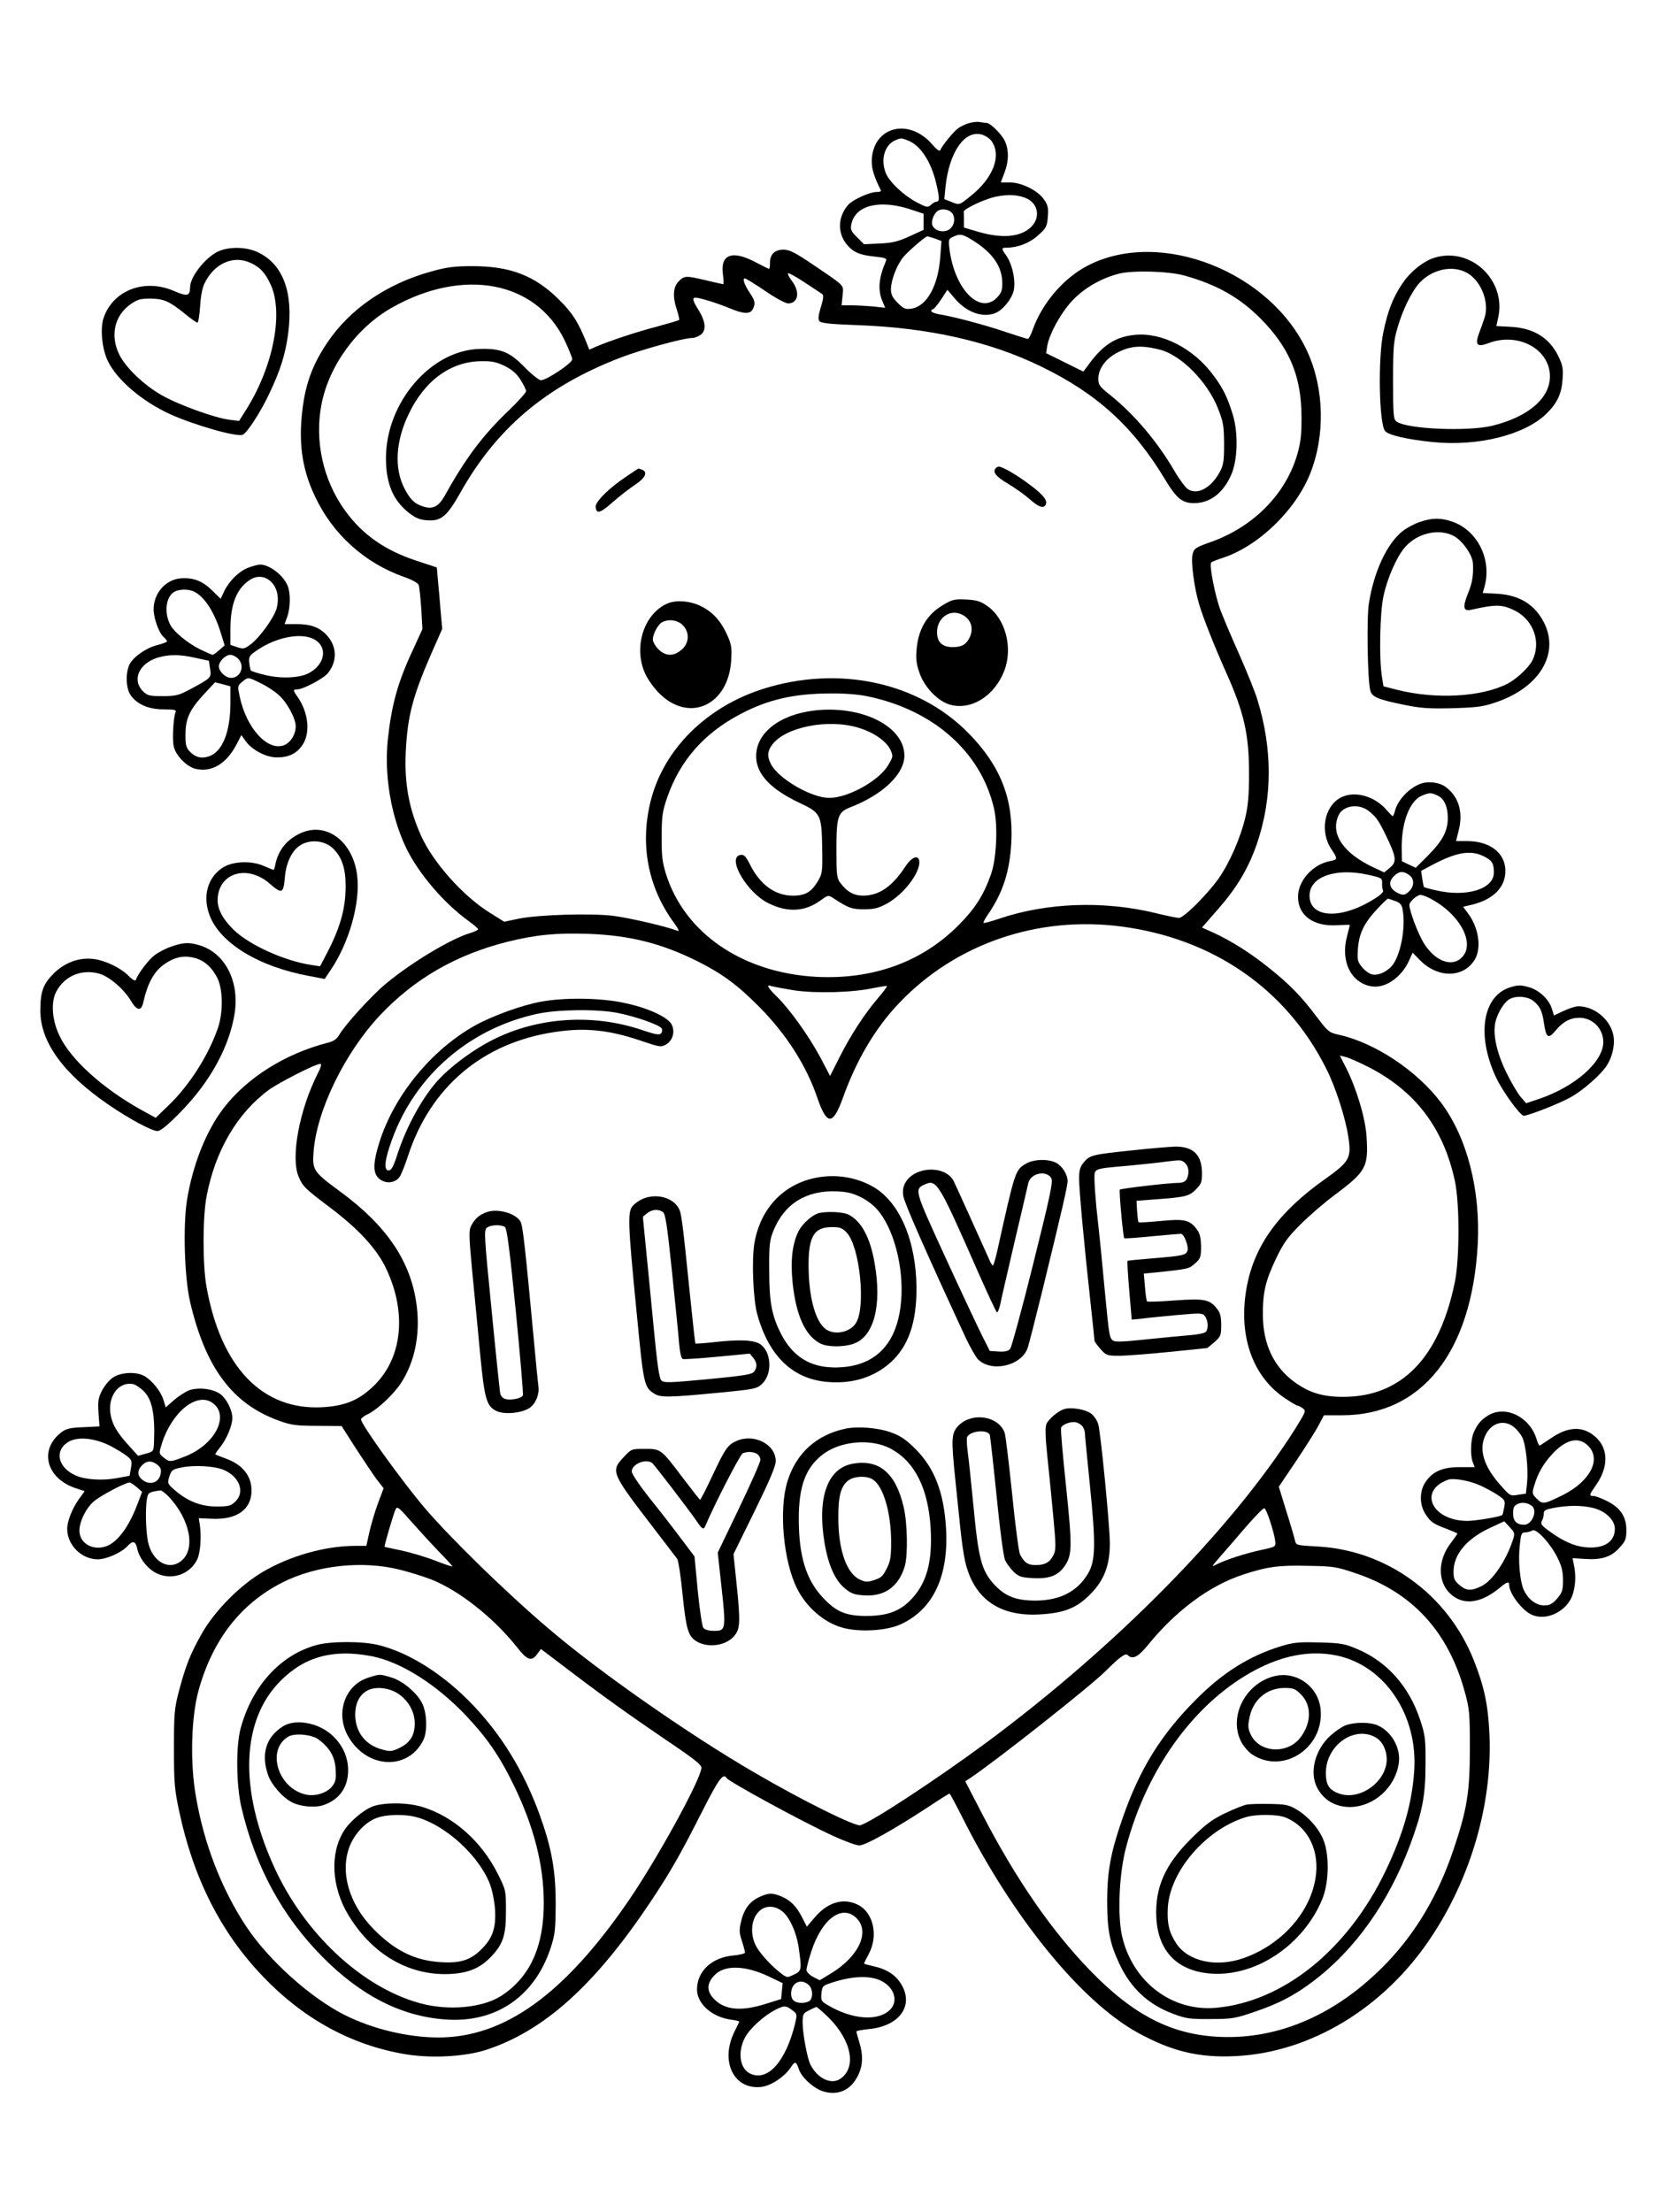 <?xml version="1.0" standalone="no"?>
<!DOCTYPE svg PUBLIC "-//W3C//DTD SVG 20010904//EN"
 "http://www.w3.org/TR/2001/REC-SVG-20010904/DTD/svg10.dtd">
<svg version="1.0" xmlns="http://www.w3.org/2000/svg"
 width="864pt" height="1152pt" viewBox="0 0 864 1152"
 preserveAspectRatio="xMidYMid meet">

<g transform="translate(0,1152) scale(0.1,-0.1)"
fill="#000000" stroke="none">
<path d="M5051 10880 c-18 -4 -45 -17 -60 -27 -27 -20 -85 -92 -94 -115 -3 -8
-18 2 -42 30 -125 144 -314 90 -315 -90 0 -39 14 -83 48 -150 2 -5 -9 -8 -25
-8 -34 0 -122 -40 -145 -66 -53 -60 -58 -141 -12 -202 34 -44 69 -60 148 -68
56 -6 66 -9 60 -23 -38 -89 -43 -149 -19 -208 l15 -36 -61 7 c-34 3 -85 6
-114 6 l-52 0 5 50 c5 59 18 45 -151 160 -96 65 -126 80 -156 80 -46 0 -71
-24 -71 -68 0 -18 -2 -32 -5 -32 -3 0 -34 16 -71 35 -121 64 -184 41 -169 -65
4 -27 4 -50 2 -50 -3 0 -43 9 -89 20 -106 25 -114 25 -143 -5 -30 -29 -33 -81
-9 -151 8 -25 13 -48 11 -50 -3 -3 -54 -18 -113 -34 -108 -28 -243 -73 -317
-104 l-38 -17 -15 38 c-43 107 -72 152 -143 223 -126 125 -253 174 -451 174
-94 0 -133 -5 -215 -28 -232 -64 -424 -196 -541 -371 -82 -122 -119 -229 -133
-387 -14 -154 7 -283 70 -414 93 -198 260 -347 465 -419 42 -15 71 -31 75 -42
3 -10 9 -66 13 -124 l6 -105 -48 -105 c-80 -170 -112 -286 -132 -468 -20 -186
16 -401 95 -566 64 -133 197 -289 328 -383 26 -19 47 -37 47 -41 0 -4 -19 -13
-42 -20 -102 -31 -307 -154 -440 -265 -71 -59 -208 -209 -240 -263 -14 -24
-31 -36 -61 -43 -222 -57 -420 -182 -542 -340 -92 -119 -163 -300 -192 -485
-20 -136 -12 -394 16 -520 80 -346 220 -535 463 -623 64 -23 89 -27 200 -27
l127 -1 74 -116 c41 -63 90 -136 109 -162 l36 -46 -29 -77 c-16 -43 -36 -110
-45 -150 l-16 -73 -62 0 c-155 -1 -338 -53 -478 -136 -119 -70 -250 -203 -316
-319 -62 -110 -83 -164 -119 -297 -25 -96 -27 -117 -27 -303 0 -179 3 -213 27
-326 74 -350 218 -634 437 -862 209 -219 457 -355 734 -403 135 -24 314 -15
426 21 301 97 567 336 855 767 107 160 157 248 275 481 83 163 107 196 124
168 12 -19 393 -227 552 -300 61 -28 123 -51 139 -51 32 0 173 79 353 196 61
41 114 74 117 74 3 0 32 -55 66 -122 262 -522 620 -962 916 -1124 177 -97 319
-131 511 -121 389 20 770 251 1012 614 211 314 323 703 307 1063 -7 151 -27
247 -81 383 -136 344 -455 576 -819 594 -106 6 -107 6 -113 32 -3 14 -23 83
-45 152 l-39 127 93 138 c51 77 104 160 117 187 l25 47 94 0 c416 0 676 328
707 890 15 284 -56 558 -191 738 -125 166 -343 311 -530 353 -54 12 -58 16
-117 93 -79 106 -144 172 -248 255 -97 78 -197 141 -288 183 l-62 28 83 95
c99 113 159 213 204 344 80 236 81 491 1 749 -11 37 -53 141 -93 232 -41 91
-85 196 -99 233 -28 75 -60 238 -48 248 4 4 30 14 57 23 187 60 381 247 458
439 79 197 74 441 -13 633 -189 418 -763 645 -1141 453 -127 -64 -240 -195
-290 -334 -9 -27 -21 -50 -26 -50 -4 0 -57 17 -118 37 -105 36 -267 79 -347
92 -21 4 -38 11 -38 16 0 6 4 10 9 10 5 0 24 23 42 50 l33 51 40 -47 c60 -70
142 -100 208 -75 39 15 85 70 97 116 12 50 -6 139 -39 185 -25 35 -25 40 0 40
60 0 122 24 166 64 43 38 47 47 51 96 4 46 1 61 -19 90 -31 47 -117 90 -179
90 l-47 0 19 50 c23 60 24 115 4 162 -15 36 -76 98 -98 98 -7 0 -21 2 -32 4
-11 3 -35 1 -54 -4z m111 -92 c56 -75 13 -193 -106 -288 -62 -50 -58 -49 -105
-30 l-33 13 6 63 c19 182 100 299 190 273 17 -5 39 -19 48 -31z m-435 1 c65
-24 121 -108 148 -221 18 -76 19 -98 3 -98 -6 0 -20 -7 -29 -16 -17 -16 -22
-15 -74 12 -67 35 -142 105 -161 151 -30 71 -7 150 50 173 28 12 30 12 63 -1z
m625 -305 c56 -29 65 -98 20 -144 -54 -54 -149 -64 -274 -28 l-78 23 0 37 c0
21 0 41 -1 45 -2 14 105 65 164 78 67 15 126 11 169 -11z m-608 -55 l66 -22 0
-42 0 -42 -72 -33 c-59 -27 -89 -35 -155 -38 l-83 -4 -36 36 c-32 32 -36 41
-30 69 20 98 146 130 310 76z m211 -15 c25 -25 16 -76 -17 -92 -32 -15 -73 -2
-83 27 -6 21 9 60 29 73 19 13 54 9 71 -8z m121 -152 c98 -64 144 -133 144
-219 0 -36 -6 -50 -29 -74 -89 -89 -220 46 -246 253 -6 49 -5 54 17 64 38 19
52 16 114 -24z m-208 16 l35 -13 -6 -80 c-10 -151 -69 -259 -149 -272 -33 -5
-42 -1 -73 30 -27 27 -35 43 -35 71 0 47 31 127 65 168 24 29 113 106 124 107
3 1 20 -5 39 -11z m1297 -192 c171 -47 293 -116 403 -228 138 -140 201 -280
209 -464 3 -64 1 -138 -6 -176 -40 -232 -217 -431 -461 -519 -82 -29 -91 -34
-99 -64 -10 -37 8 -177 35 -265 21 -70 79 -216 137 -346 96 -213 122 -327 122
-534 0 -106 -5 -166 -19 -225 -25 -107 -82 -238 -141 -322 -60 -83 -180 -203
-205 -203 -10 0 -65 11 -121 25 -272 66 -569 55 -818 -30 -41 -14 -76 -23 -79
-21 -2 3 9 24 26 48 76 112 111 222 119 373 11 227 -57 398 -224 568 -261 265
-674 354 -1068 230 -293 -93 -514 -310 -584 -575 -60 -228 -19 -455 118 -642
28 -39 31 -48 16 -42 -56 22 -247 66 -332 77 -117 14 -387 6 -492 -15 l-75
-16 -75 47 c-139 86 -296 262 -359 403 -62 139 -86 269 -79 430 9 190 35 292
137 525 l53 120 -8 90 c-4 49 -10 122 -14 160 l-6 70 -106 35 c-167 55 -284
138 -374 264 -113 158 -157 360 -121 549 39 203 184 402 369 506 371 209 748
137 897 -170 22 -46 40 -91 40 -100 0 -20 -133 -109 -163 -109 -10 0 -49 31
-85 68 -77 79 -123 98 -232 95 -255 -5 -490 -278 -490 -569 0 -122 32 -206
100 -268 49 -44 77 -56 132 -56 59 0 90 29 153 140 189 338 445 555 827 704
109 43 337 106 383 106 11 0 31 7 43 16 31 21 28 67 -8 126 -33 53 -37 68 -17
68 21 0 117 -30 179 -56 70 -29 104 -31 118 -5 15 29 13 45 -14 84 -29 43 -41
77 -27 77 6 0 53 -29 106 -65 52 -36 106 -65 119 -65 53 0 64 59 21 116 -15
19 -24 38 -21 41 3 3 42 -18 87 -48 45 -30 87 -57 92 -61 7 -4 5 -27 -8 -67
-14 -46 -15 -64 -7 -74 9 -10 58 -15 194 -20 373 -13 694 -85 963 -217 290
-141 479 -314 644 -589 59 -97 88 -121 150 -121 82 0 150 51 192 145 35 76 39
220 9 317 -27 88 -50 136 -101 204 -103 140 -269 225 -410 210 -101 -10 -168
-54 -245 -162 l-22 -29 -97 48 -97 48 6 37 c10 63 76 182 136 242 61 63 148
112 238 135 73 18 254 13 337 -9z m-124 -387 c110 -28 246 -166 301 -303 29
-73 32 -92 33 -186 0 -90 -3 -111 -22 -147 -45 -84 -117 -123 -167 -90 -13 9
-45 52 -71 97 -89 152 -207 291 -332 392 -56 44 -63 54 -63 85 0 49 33 98 87
130 73 42 133 48 234 22z m-3412 -85 c38 -19 62 -40 82 -72 16 -25 29 -52 29
-59 0 -7 -41 -53 -91 -101 -134 -128 -223 -246 -332 -442 -31 -56 -61 -73
-108 -59 -48 13 -73 37 -104 98 -53 105 -44 246 24 386 83 174 220 273 377
274 56 1 80 -4 123 -25z m1889 -1720 c342 -71 589 -288 658 -581 22 -91 14
-264 -15 -346 -39 -110 -83 -179 -171 -267 -190 -190 -443 -281 -735 -267
-387 20 -690 227 -787 537 -19 62 -23 96 -22 195 0 103 4 131 28 200 66 193
192 337 383 437 143 75 276 106 466 107 72 1 148 -5 195 -15z m1324 -1199
c477 -63 857 -326 1064 -738 49 -95 102 -261 116 -357 17 -111 7 -129 -124
-222 -237 -168 -363 -341 -404 -554 -48 -251 25 -468 196 -584 33 -22 63 -40
68 -40 4 0 17 -6 27 -14 18 -13 15 -18 -40 -107 -329 -520 -927 -1128 -1606
-1632 -263 -194 -593 -411 -658 -432 -26 -8 -303 129 -551 274 -343 199 -811
526 -1074 751 -220 187 -507 467 -643 626 -119 140 -333 437 -333 463 0 5 16
18 36 27 50 24 136 105 174 164 69 108 98 245 81 393 -27 232 -152 421 -402
604 -136 100 -143 110 -136 203 15 215 162 517 346 713 179 190 396 315 661
382 148 37 258 48 425 42 217 -8 382 -50 570 -144 127 -64 206 -122 320 -237
140 -142 243 -302 301 -471 50 -146 81 -147 133 -4 71 198 167 362 292 494
294 310 723 458 1161 400z m-1707 -332 c114 -17 306 -12 415 12 36 7 67 12 69
10 2 -3 -19 -30 -46 -62 -71 -83 -145 -197 -201 -309 l-49 -97 -52 99 c-60
111 -157 247 -225 314 -48 46 -58 67 -29 55 10 -3 63 -13 118 -22z m2983 -395
c249 -124 399 -319 459 -598 25 -117 25 -408 -1 -530 -81 -391 -276 -592 -576
-594 -112 -1 -185 22 -265 82 -103 78 -157 195 -158 342 -1 119 13 180 70 299
38 79 59 108 127 176 44 44 124 113 178 153 163 122 175 145 165 303 -6 96
-52 250 -107 359 l-32 63 29 -7 c15 -3 65 -25 111 -48z m-5464 -40 c-95 -188
-141 -435 -99 -535 21 -51 34 -63 161 -159 149 -112 244 -214 294 -318 112
-235 85 -475 -70 -619 -75 -70 -145 -98 -259 -105 -314 -18 -532 208 -606 630
-20 113 -20 362 1 469 45 236 158 430 322 552 53 39 245 137 270 137 8 0 4
-17 -14 -52z m627 -2483 c43 -44 77 -81 75 -82 -2 -2 -43 12 -92 31 -49 19
-127 42 -174 52 -47 10 -86 18 -87 19 -4 2 48 178 58 197 8 15 19 6 76 -60 37
-42 102 -113 144 -157z m4335 149 c12 -38 24 -82 25 -99 4 -29 3 -30 -71 -46
-81 -17 -186 -51 -235 -76 -28 -15 -26 -12 17 38 27 30 87 100 135 156 49 56
92 101 98 99 5 -1 19 -34 31 -72z m-4534 -248 c52 -13 126 -36 164 -51 146
-58 322 -197 446 -352 55 -70 76 -77 106 -36 l19 26 124 -94 c190 -145 325
-242 528 -380 149 -100 186 -130 184 -146 -7 -67 -232 -476 -381 -693 -333
-485 -645 -710 -988 -710 -160 0 -343 44 -489 117 -180 91 -398 287 -514 463
-128 194 -220 432 -261 677 -31 176 -24 412 14 550 73 263 218 451 436 562
177 90 417 116 612 67z m4982 -20 c290 -98 477 -301 563 -611 26 -94 28 -112
28 -300 0 -229 -15 -319 -86 -529 -79 -234 -194 -428 -346 -587 -255 -265
-556 -399 -868 -386 -251 10 -451 112 -676 344 -203 209 -390 480 -566 821
l-86 166 23 15 c133 88 638 487 710 561 68 68 101 93 112 82 26 -26 54 -12
106 51 145 179 320 309 492 366 127 42 188 51 340 47 137 -2 151 -5 254 -40z"/>
<path d="M5187 9083 c-20 -19 -2 -44 61 -81 37 -22 88 -58 114 -81 46 -41 71
-50 83 -31 13 22 -9 51 -78 103 -67 51 -145 97 -165 97 -5 0 -12 -3 -15 -7z"/>
<path d="M3264 9040 c-95 -63 -166 -135 -162 -161 5 -37 23 -32 89 26 35 31
88 72 117 91 53 35 67 66 36 78 -9 3 -17 6 -19 6 -1 0 -29 -18 -61 -40z"/>
<path d="M4914 8371 c-85 -49 -130 -124 -140 -228 -5 -55 -2 -80 15 -128 26
-75 97 -148 160 -165 111 -30 232 47 282 179 45 119 5 270 -89 335 -35 25 -55
31 -110 34 -59 3 -73 0 -118 -27z m99 -53 c46 -24 60 -74 35 -121 -18 -35 -40
-46 -85 -47 -56 0 -83 26 -83 78 0 76 70 124 133 90z"/>
<path d="M3480 8379 c-126 -51 -184 -230 -119 -369 14 -30 47 -76 74 -102 156
-154 359 -60 373 173 4 68 1 84 -22 135 -34 74 -77 120 -141 150 -53 25 -121
30 -165 13z m75 -114 c38 -37 35 -95 -6 -129 -41 -35 -83 -34 -120 3 -16 16
-29 39 -29 51 0 28 26 77 47 89 33 19 82 13 108 -14z"/>
<path d="M4240 7820 c-183 -22 -305 -119 -302 -242 2 -90 76 -168 226 -239
111 -52 115 -61 118 -237 2 -122 1 -131 -24 -173 -33 -55 -66 -74 -132 -73
-91 1 -169 59 -220 162 -22 43 -31 53 -49 50 -75 -11 32 -197 146 -252 99 -49
189 -44 270 15 39 28 41 29 65 13 81 -53 97 -59 162 -59 53 0 75 6 118 29 61
34 121 96 152 156 45 89 -2 120 -56 36 -68 -103 -135 -149 -217 -150 -51 0
-85 19 -121 67 -18 24 -20 42 -20 176 0 169 8 192 72 217 169 65 282 173 282
269 0 153 -223 264 -470 235z m232 -90 c79 -24 143 -69 165 -114 15 -33 15
-36 -11 -80 -47 -81 -209 -171 -307 -171 -93 0 -264 99 -304 176 -20 38 -19
66 5 99 67 94 293 139 452 90z"/>
<path d="M2819 6304 c-97 -17 -252 -73 -343 -123 -228 -127 -423 -364 -500
-609 -35 -112 -35 -164 1 -192 33 -26 80 -21 104 11 8 12 28 60 43 107 117
361 389 592 766 648 158 24 284 11 458 -49 86 -29 95 -31 119 -17 35 20 49 62
33 101 -18 42 -127 92 -257 118 -119 25 -306 27 -424 5z m399 -59 c99 -20 222
-64 229 -82 3 -8 1 -19 -5 -25 -9 -9 -32 -4 -89 15 -275 96 -585 69 -828 -70
-88 -50 -180 -121 -236 -180 -83 -87 -170 -243 -218 -390 -22 -69 -33 -88 -47
-88 -27 0 -21 55 17 159 121 336 405 581 759 657 110 23 312 25 418 4z"/>
<path d="M5900 5530 c-210 -22 -224 -25 -255 -62 -20 -24 -25 -40 -25 -86 0
-60 26 -344 60 -651 11 -101 20 -187 20 -192 0 -5 14 -24 31 -44 30 -33 34
-35 98 -35 36 0 154 9 261 20 107 11 196 20 197 20 1 0 18 14 38 31 32 29 35
35 35 89 0 44 -5 64 -22 85 -38 49 -67 54 -221 43 -76 -6 -140 -8 -143 -5 -3
2 -8 36 -11 75 l-6 70 64 6 c169 18 171 18 203 47 28 25 31 33 31 88 -1 45 -6
68 -21 88 -37 50 -63 57 -187 45 -61 -6 -114 -9 -117 -7 -3 2 -6 28 -8 58 l-3
54 93 7 c162 12 180 16 216 52 28 28 32 39 32 83 0 97 -45 142 -142 140 -29
-1 -127 -9 -218 -19z m272 -67 c20 -18 23 -54 8 -84 -8 -13 -21 -19 -48 -19
-47 0 -294 -29 -300 -35 -5 -5 17 -247 23 -253 2 -2 66 2 142 10 76 7 145 13
153 13 17 0 42 -67 34 -89 -8 -22 -27 -26 -173 -38 -75 -6 -138 -12 -139 -14
-2 -1 2 -71 9 -154 l13 -152 50 5 c28 4 111 12 185 19 127 11 134 11 147 -7
17 -23 18 -69 2 -82 -7 -6 -44 -13 -83 -16 -38 -3 -141 -13 -228 -22 -121 -13
-162 -14 -172 -5 -17 14 -19 26 -40 245 -16 173 -26 274 -45 447 -5 53 -10
119 -10 146 0 59 -11 55 180 72 69 7 152 15 185 20 88 11 87 11 107 -7z"/>
<path d="M5343 5460 c-56 -33 -56 -34 -150 -457 -9 -40 -19 -73 -22 -73 -4 0
-13 15 -20 33 -59 132 -174 386 -184 406 -41 82 -196 80 -249 -3 -14 -23 -18
-42 -14 -73 5 -35 114 -284 327 -743 22 -46 50 -95 61 -107 67 -71 224 -38
259 55 6 15 41 153 79 307 103 422 130 541 130 564 0 35 -28 79 -60 96 -41 21
-118 19 -157 -5z m132 -75 c10 -17 -4 -86 -94 -446 -58 -234 -113 -434 -120
-443 -10 -12 -27 -16 -60 -14 l-46 3 -43 85 c-23 47 -110 231 -192 410 -158
345 -159 347 -104 372 62 28 72 12 278 -457 48 -108 91 -201 97 -208 4 -5 12
13 18 40 5 26 39 172 74 323 36 151 68 290 72 308 11 52 93 71 120 27z"/>
<path d="M4261 5389 c-176 -30 -300 -158 -332 -342 -15 -88 -7 -293 15 -372
61 -220 188 -340 374 -352 126 -9 235 26 320 102 93 84 136 208 135 390 -2
244 -88 446 -226 525 -84 48 -186 66 -286 49z m226 -105 c38 -20 70 -46 95
-79 84 -111 130 -319 108 -488 -26 -210 -145 -319 -344 -318 -129 1 -219 58
-280 178 -47 93 -60 165 -60 328 -1 132 2 157 22 206 56 140 172 212 330 205
56 -2 85 -10 129 -32z"/>
<path d="M4265 5203 c-34 -9 -84 -53 -105 -92 -34 -67 -44 -155 -32 -272 18
-170 66 -275 144 -315 36 -19 119 -20 172 -2 107 36 150 198 111 420 -23 134
-69 219 -136 253 -27 14 -111 18 -154 8z m145 -102 c68 -74 100 -387 48 -470
-32 -52 -119 -67 -163 -28 -46 39 -77 146 -83 280 -7 190 20 247 120 247 42 0
54 -4 78 -29z"/>
<path d="M3345 5276 c-16 -7 -39 -23 -50 -36 -27 -30 -25 -93 20 -549 37 -384
39 -394 92 -428 32 -21 72 -21 341 5 185 18 194 20 222 47 53 51 48 163 -9
204 -33 24 -110 27 -250 11 -47 -5 -87 -8 -89 -6 -2 2 -14 109 -27 238 -43
421 -46 442 -62 469 -33 55 -118 76 -188 45z m108 -68 c13 -11 22 -73 47 -313
17 -165 34 -333 37 -373 4 -46 11 -76 19 -79 7 -2 88 3 181 12 l168 16 18 -22
c20 -25 22 -49 4 -72 -10 -14 -53 -21 -240 -39 -203 -19 -230 -20 -243 -6 -11
11 -21 82 -39 269 -13 140 -32 328 -41 419 l-16 164 22 18 c26 21 59 23 83 6z"/>
<path d="M2535 5208 c-38 -13 -63 -35 -81 -71 -13 -24 -12 -53 5 -235 11 -114
30 -306 41 -427 23 -239 33 -276 84 -302 41 -21 135 -12 175 16 32 23 51 72
45 112 -2 13 -13 123 -24 244 -45 481 -57 591 -69 613 -23 43 -119 71 -176 50z
m94 -77 c11 -7 25 -115 57 -436 23 -235 40 -433 37 -441 -6 -16 -63 -28 -92
-19 -12 3 -23 16 -26 28 -2 12 -23 209 -45 437 -39 392 -40 415 -24 427 20 15
72 17 93 4z"/>
<path d="M5545 4183 c-32 -8 -85 -53 -96 -80 -6 -17 -5 -70 5 -162 8 -75 22
-216 31 -313 15 -161 15 -179 1 -207 -20 -38 -44 -51 -94 -51 -39 0 -58 13
-80 56 -6 12 -25 154 -41 316 -17 162 -34 305 -39 318 -35 91 -180 108 -247
29 -30 -37 -31 -68 -10 -272 8 -78 20 -191 26 -252 6 -60 17 -139 25 -174 44
-195 177 -290 388 -278 130 7 196 34 268 109 69 71 98 148 98 261 0 90 -47
570 -60 619 -6 22 -23 46 -39 58 -30 21 -100 33 -136 23z m93 -91 c6 -9 12
-24 12 -34 0 -10 12 -132 26 -271 31 -304 30 -394 -9 -460 -56 -95 -147 -142
-277 -142 -102 1 -157 23 -215 87 -63 70 -80 135 -105 403 -12 121 -25 249
-30 283 -5 35 -6 70 -4 77 13 34 108 44 119 12 2 -7 18 -148 35 -315 16 -166
36 -317 44 -335 7 -17 28 -45 45 -62 28 -26 40 -30 104 -33 85 -4 129 14 164
66 37 56 37 103 5 412 -17 160 -29 297 -26 305 7 18 53 35 79 28 11 -3 26 -12
33 -21z"/>
<path d="M4402 4080 c-150 -32 -256 -128 -301 -274 -46 -148 -21 -419 51 -560
49 -97 139 -174 232 -201 88 -26 232 -18 308 17 168 78 249 249 235 498 -11
188 -60 315 -159 414 -47 47 -78 69 -123 85 -67 26 -177 35 -243 21z m233
-102 c129 -67 200 -209 212 -420 9 -169 -20 -278 -97 -362 -60 -65 -125 -90
-235 -91 -110 0 -160 21 -230 96 -87 93 -125 216 -125 410 0 171 36 267 126
336 91 69 248 83 349 31z"/>
<path d="M4442 3898 c-132 -23 -187 -174 -148 -412 20 -118 56 -198 109 -240
31 -25 49 -31 100 -34 105 -6 178 47 209 152 17 57 14 227 -6 309 -41 176
-127 249 -264 225z m106 -84 c53 -37 92 -170 93 -320 0 -80 -3 -103 -23 -142
-19 -39 -30 -49 -65 -60 -36 -12 -46 -11 -76 3 -68 32 -111 154 -111 320 -1
113 13 165 51 195 31 24 99 27 131 4z"/>
<path d="M3835 4016 c-45 -20 -59 -40 -124 -179 -33 -70 -62 -127 -65 -127 -2
0 -42 51 -89 113 -115 152 -114 152 -199 152 -69 0 -70 0 -109 -42 -70 -75
-68 -80 161 -378 58 -75 110 -144 117 -153 6 -9 19 -93 28 -187 18 -176 29
-214 69 -240 59 -39 157 -26 200 26 31 37 33 72 11 281 l-15 145 110 224 c78
159 110 234 110 260 0 88 -113 146 -205 105z m106 -66 c10 -6 19 -20 19 -32 0
-12 -50 -125 -111 -252 l-111 -231 20 -184 c22 -196 20 -220 -21 -223 -38 -2
-62 2 -74 15 -6 7 -19 91 -29 192 l-17 180 -68 90 c-37 50 -110 144 -163 210
-54 68 -96 130 -96 142 0 38 71 69 106 45 10 -7 198 -252 239 -313 22 -32 30
-35 38 -16 47 112 182 374 195 379 26 10 51 9 73 -2z"/>
<path d="M1650 2954 c-189 -51 -337 -213 -397 -435 -25 -94 -23 -296 5 -414
73 -308 212 -564 422 -776 198 -200 408 -308 636 -325 263 -21 467 117 551
370 24 73 26 96 27 231 0 177 -21 292 -85 469 -81 221 -194 407 -344 565 -153
161 -334 276 -496 315 -82 20 -245 20 -319 0z m288 -59 c150 -30 333 -145 488
-308 109 -115 175 -210 249 -362 105 -215 156 -414 157 -610 1 -229 -70 -388
-218 -486 -98 -65 -279 -82 -429 -40 -301 83 -600 363 -757 708 -185 406 -172
766 34 971 127 127 276 166 476 127z"/>
<path d="M1919 2784 c-124 -38 -175 -189 -104 -309 97 -166 309 -176 389 -18
22 43 20 137 -3 188 -25 56 -102 122 -164 140 -60 18 -59 18 -118 -1z m147
-79 c57 -34 94 -96 94 -159 0 -63 -24 -101 -79 -128 -39 -19 -49 -20 -89 -9
-89 23 -142 92 -142 182 0 59 22 103 62 125 39 22 106 17 154 -11z"/>
<path d="M1475 2531 c-89 -55 -117 -144 -79 -254 17 -50 75 -117 124 -142 44
-23 120 -30 164 -15 82 27 129 92 129 181 0 71 -30 136 -88 187 -71 62 -187
82 -250 43z m182 -68 c60 -44 87 -90 91 -156 3 -52 0 -66 -18 -89 -25 -33 -85
-53 -132 -44 -149 28 -214 234 -96 303 33 19 122 11 155 -14z"/>
<path d="M1943 2114 c-49 -18 -123 -80 -153 -130 -73 -117 -63 -292 24 -436
118 -196 300 -308 502 -308 105 0 174 24 232 81 71 71 87 116 87 245 0 110 0
111 -42 195 -85 170 -230 299 -392 349 -76 24 -196 25 -258 4z m234 -59 c149
-44 318 -201 374 -345 12 -31 24 -89 27 -133 6 -95 -12 -149 -69 -206 -58 -58
-110 -75 -211 -69 -138 8 -242 60 -354 174 -126 129 -174 294 -124 427 26 68
84 130 144 151 54 19 150 20 213 1z"/>
<path d="M6670 2947 c-163 -50 -302 -137 -440 -276 -185 -185 -295 -364 -384
-620 -61 -176 -79 -271 -80 -426 0 -154 13 -223 63 -330 60 -129 152 -214 281
-262 67 -25 88 -28 195 -27 112 0 128 3 230 38 124 42 205 84 303 158 219 165
395 413 506 711 63 170 80 254 80 417 1 134 -1 152 -28 234 -57 173 -172 303
-326 368 -68 29 -86 32 -200 35 -108 3 -135 0 -200 -20z m292 -48 c251 -53
424 -312 403 -603 -12 -170 -58 -329 -150 -521 -196 -407 -528 -676 -877 -710
-232 -23 -438 132 -494 371 -25 107 -16 328 20 462 97 373 315 696 590 876
179 117 349 158 508 125z"/>
<path d="M6635 2791 c-148 -38 -235 -206 -174 -335 11 -25 37 -55 57 -70 160
-110 377 29 360 230 -10 121 -127 205 -243 175z m140 -94 c56 -56 56 -147 -1
-223 -67 -91 -214 -83 -260 13 -15 33 -16 45 -6 92 19 91 91 151 181 151 47 0
57 -4 86 -33z"/>
<path d="M7012 2537 c-19 -6 -55 -30 -82 -54 -81 -73 -112 -191 -71 -271 34
-66 95 -102 173 -102 124 2 236 103 253 230 11 78 -39 165 -112 196 -37 16
-113 17 -161 1z m148 -62 c37 -19 61 -64 62 -115 1 -115 -136 -217 -245 -181
-55 19 -72 45 -72 110 1 140 143 244 255 186z"/>
<path d="M6495 2123 c-16 -2 -68 -23 -114 -45 -69 -33 -101 -57 -177 -132
-136 -135 -189 -254 -182 -409 8 -181 113 -286 296 -295 232 -11 473 155 569
390 33 82 37 216 9 297 -22 63 -80 131 -145 169 -39 23 -58 27 -136 28 -49 1
-103 0 -120 -3z m201 -68 c119 -49 180 -177 154 -322 -31 -178 -180 -342 -374
-410 -140 -49 -286 -18 -349 75 -38 57 -50 106 -45 189 12 190 197 404 402
469 57 18 169 17 212 -1z"/>
<path d="M1152 10217 c-68 -21 -162 -133 -162 -193 -1 -46 -15 -49 -82 -20
-155 68 -320 5 -369 -141 -18 -56 -8 -160 23 -224 48 -98 177 -208 322 -275
126 -57 347 -121 380 -108 22 9 89 111 136 209 61 128 86 208 101 320 27 211
-26 356 -153 419 -56 28 -134 33 -196 13z m153 -66 c51 -23 78 -54 106 -116
67 -152 9 -434 -135 -658 l-31 -49 -48 6 c-74 8 -265 77 -353 127 -93 52 -190
145 -223 213 -48 99 -25 202 58 261 37 26 52 30 104 30 71 -1 98 -13 180 -79
30 -25 60 -46 65 -46 5 0 11 37 14 83 3 51 11 97 23 121 50 104 150 149 240
107z"/>
<path d="M7474 10179 c-58 -17 -128 -72 -171 -136 -50 -75 -76 -143 -99 -255
-28 -136 -22 -471 9 -512 17 -22 113 -44 248 -58 236 -24 480 37 593 148 57
56 79 104 84 182 4 52 0 71 -22 117 -47 96 -128 146 -247 153 l-76 4 9 42 c45
194 -139 370 -328 315z m166 -80 c72 -40 116 -149 93 -229 -6 -19 -19 -56 -29
-82 -24 -64 -12 -78 48 -55 154 59 320 -31 320 -173 0 -114 -113 -211 -300
-257 -128 -31 -445 -18 -499 22 -16 12 -18 31 -18 212 0 176 3 207 23 276 27
93 71 183 112 231 65 73 174 98 250 55z"/>
<path d="M7395 8802 c-28 -9 -67 -30 -88 -46 -82 -63 -152 -211 -178 -379 -12
-74 -7 -395 7 -451 8 -35 38 -48 175 -76 87 -18 129 -21 254 -18 131 4 160 8
229 32 225 77 329 253 247 414 -48 94 -128 143 -242 150 l-77 4 9 32 c40 141
-36 295 -169 340 -58 20 -104 20 -167 -2z m174 -72 c46 -23 100 -100 102 -144
3 -62 -3 -102 -27 -159 -27 -68 -23 -91 15 -83 132 30 165 29 231 -4 97 -49
138 -166 90 -260 -19 -37 -81 -95 -128 -120 -137 -70 -374 -83 -577 -32 l-70
18 -8 50 c-15 91 -11 333 8 419 19 91 68 204 110 253 63 75 176 102 254 62z"/>
<path d="M1296 8565 c-48 -17 -100 -67 -127 -121 l-20 -42 -43 42 c-51 51
-100 70 -168 64 -77 -8 -138 -78 -138 -161 0 -45 27 -121 51 -143 10 -9 19
-20 19 -24 0 -3 -22 -12 -50 -19 -59 -15 -124 -60 -145 -100 -22 -44 -20 -126
6 -162 33 -47 93 -73 172 -73 57 0 67 -3 61 -16 -11 -26 -17 -136 -10 -174 10
-50 70 -112 120 -121 81 -16 153 28 205 123 l28 54 22 -31 c33 -46 105 -84
160 -85 62 -1 104 18 135 63 44 62 33 171 -25 253 -23 32 -24 38 -1 38 31 0
138 57 160 85 50 63 47 140 -7 198 -37 40 -83 57 -156 57 l-63 0 14 38 c16 45
18 121 3 159 -21 56 -96 114 -146 113 -10 -1 -35 -7 -57 -15z m121 -80 c29
-33 37 -82 24 -132 -14 -50 -86 -150 -135 -188 -32 -24 -38 -26 -71 -15 l-35
12 0 82 c0 132 33 213 104 258 39 24 83 17 113 -17z m-404 -47 c53 -27 104
-107 136 -211 l21 -68 -28 -24 c-15 -14 -31 -25 -35 -25 -4 0 -35 14 -68 30
-63 32 -132 89 -151 124 -33 61 -26 142 15 171 25 18 79 20 110 3z m612 -242
c84 -35 74 -134 -18 -182 -47 -25 -146 -29 -226 -9 -39 9 -73 20 -75 24 -2 3
-6 22 -8 41 -3 32 1 37 47 68 94 62 212 86 280 58z m-606 -102 l69 -15 6 -41
c8 -47 6 -48 -99 -105 -64 -34 -77 -38 -147 -38 -70 0 -80 2 -104 26 -58 58
-20 144 76 174 60 18 117 18 199 -1z m221 -4 c37 -37 14 -100 -37 -100 -28 0
-63 33 -63 60 0 26 34 60 60 60 11 0 29 -9 40 -20z m116 -127 c30 -14 72 -41
93 -60 44 -37 91 -123 91 -165 0 -42 -25 -83 -59 -98 -86 -35 -198 87 -233
254 -11 53 -11 55 13 75 31 26 30 26 95 -6z m-156 -103 c0 -152 -42 -256 -113
-279 -40 -13 -72 -4 -102 29 -16 18 -20 36 -19 89 1 81 22 126 99 209 l55 59
40 -10 40 -11 0 -86z"/>
<path d="M7394 7437 c-58 -23 -116 -85 -129 -140 -4 -15 -9 -27 -12 -27 -2 0
-16 14 -30 30 -63 75 -168 104 -240 67 -87 -46 -111 -179 -48 -271 32 -48 32
-53 -8 -60 -90 -17 -167 -102 -167 -186 0 -98 81 -156 205 -148 36 2 65 3 65
1 0 -1 -7 -28 -15 -60 -35 -131 23 -245 132 -260 70 -9 152 48 191 134 l19 42
34 -35 c94 -99 229 -99 289 -2 37 60 21 169 -35 242 l-25 34 47 11 c112 28
173 91 173 176 0 92 -79 154 -196 155 l-61 0 14 56 c24 95 0 176 -68 226 -33
25 -95 32 -135 15z m91 -59 c36 -16 55 -57 55 -118 0 -68 -28 -120 -105 -197
l-62 -62 -36 17 -36 17 -1 75 c0 130 42 239 104 266 39 17 49 17 81 2z m-352
-85 c37 -31 47 -46 87 -128 53 -110 55 -134 18 -164 l-29 -24 -52 24 c-161 75
-230 176 -186 273 25 54 110 64 162 19z m596 -233 c42 -21 51 -36 51 -84 0
-86 -143 -130 -303 -92 -32 7 -59 15 -61 17 -2 2 -6 22 -9 44 l-6 40 62 33
c124 65 198 77 266 42z m-601 -96 c67 -15 71 -17 70 -43 -1 -16 2 -33 5 -39 4
-5 -14 -24 -41 -40 -174 -112 -342 -105 -342 14 0 99 137 147 308 108z m210 0
c28 -19 29 -57 2 -84 -23 -23 -33 -24 -63 -9 -43 23 -49 57 -15 89 26 24 46
25 76 4z m105 -120 c156 -79 242 -233 172 -308 -52 -56 -143 -22 -202 76 -30
51 -73 165 -73 196 0 16 39 51 58 52 7 0 27 -7 45 -16z m-177 -16 c24 -8 34
-19 38 -41 17 -83 -4 -218 -45 -283 -24 -39 -79 -67 -114 -58 -14 3 -37 20
-51 37 -24 29 -26 37 -22 97 6 80 33 135 101 207 27 29 52 53 55 53 3 0 20 -5
38 -12z"/>
<path d="M1565 7181 c-70 -32 -114 -86 -130 -158 -3 -18 -8 -33 -10 -33 -2 0
-25 9 -52 21 -67 29 -165 24 -216 -11 -77 -52 -102 -148 -66 -245 54 -146 257
-270 522 -318 l78 -15 28 42 c99 144 159 356 141 498 -22 177 -161 281 -295
219z m167 -77 c48 -46 68 -103 68 -199 0 -116 -28 -215 -96 -346 l-37 -71 -46
7 c-139 21 -323 104 -404 183 -65 64 -91 120 -82 178 18 125 160 158 269 63
63 -55 72 -52 79 26 6 84 39 151 87 177 51 28 121 20 162 -18z"/>
<path d="M893 6591 c-28 -9 -68 -30 -88 -45 -32 -25 -86 -95 -98 -130 -3 -6
-20 4 -38 23 -41 41 -119 79 -181 87 -73 10 -151 -18 -208 -75 -56 -56 -70
-95 -70 -196 1 -161 119 -325 350 -484 108 -75 231 -141 260 -141 16 0 55 32
124 103 151 155 251 337 278 510 26 170 -52 318 -188 356 -53 15 -80 13 -141
-8z m127 -61 c46 -14 83 -47 111 -101 30 -57 32 -178 5 -259 -48 -142 -148
-300 -256 -404 l-69 -67 -73 40 c-199 110 -370 263 -428 387 -39 80 -46 176
-17 230 43 82 132 119 223 94 54 -15 131 -82 168 -145 29 -49 52 -51 62 -6 22
100 57 164 110 200 56 39 105 48 164 31z"/>
<path d="M7863 6378 c-142 -46 -174 -250 -72 -468 34 -73 126 -200 145 -200
23 0 177 60 238 93 67 35 164 121 195 170 32 52 44 117 31 166 -21 79 -101
141 -181 141 -13 0 -47 -11 -75 -24 l-51 -24 -12 38 c-14 46 -67 95 -118 109
-45 13 -57 12 -100 -1z m121 -69 c36 -28 48 -54 57 -118 11 -76 23 -83 60 -38
38 46 77 67 124 67 70 0 125 -57 125 -127 -1 -103 -146 -231 -333 -295 l-69
-23 -30 35 c-16 19 -49 76 -73 125 -51 105 -71 198 -57 263 12 50 48 107 77
121 35 17 90 12 119 -10z"/>
<path d="M589 4347 c-19 -12 -44 -42 -57 -67 -20 -39 -23 -55 -19 -117 l5 -71
-83 -4 c-65 -2 -90 -8 -112 -24 -123 -91 -84 -244 75 -295 l43 -14 -29 -40
c-36 -50 -62 -116 -62 -157 0 -84 75 -158 159 -158 46 0 124 35 155 69 27 30
42 26 50 -11 10 -50 52 -105 98 -129 80 -41 176 -9 215 70 17 35 23 122 13
186 l-5 29 72 -3 c127 -5 203 49 203 147 0 77 -48 136 -135 167 -27 10 -52 20
-54 21 -1 2 11 20 28 41 32 41 61 110 61 149 0 41 -30 100 -62 124 -38 28
-111 37 -161 21 -19 -7 -55 -30 -80 -51 l-44 -39 -12 40 c-14 45 -61 103 -102
125 -43 22 -120 18 -160 -9z m157 -69 c46 -43 62 -121 56 -270 -2 -46 -3 -47
-43 -58 l-40 -11 -47 52 c-65 71 -89 114 -97 169 -13 93 46 168 120 152 11 -3
34 -18 51 -34z m360 -63 c92 -64 16 -216 -139 -278 -80 -32 -85 -32 -116 -6
-24 20 -24 20 -8 72 52 164 182 269 263 212z m-532 -224 c34 -18 74 -42 88
-54 24 -19 26 -27 20 -62 l-7 -40 -65 -12 c-72 -14 -163 -9 -212 12 -94 39
-117 127 -46 174 48 32 138 24 222 -18z m246 -99 c18 -15 21 -24 16 -50 -11
-46 -60 -59 -98 -25 -24 21 -23 48 2 73 25 25 51 25 80 2z m344 -26 c84 -35
114 -117 60 -167 -22 -21 -35 -24 -97 -24 -81 0 -152 28 -219 87 -36 32 -37
34 -26 69 11 34 17 38 63 47 64 14 172 8 219 -12z m-451 -91 l27 -24 -22 -58
c-39 -106 -90 -182 -142 -214 -66 -40 -149 -12 -161 55 -9 45 27 127 73 167
34 30 165 99 187 99 5 0 22 -12 38 -25z m164 -47 c113 -119 144 -276 66 -337
-65 -52 -150 -2 -172 99 -12 56 -15 180 -5 228 6 30 9 32 70 41 5 0 24 -14 41
-31z"/>
<path d="M7750 4149 c-39 -24 -59 -49 -77 -94 -14 -37 -16 -115 -3 -149 l10
-26 -78 0 c-90 0 -142 -23 -179 -79 -30 -45 -31 -113 -2 -161 28 -45 42 -55
112 -81 31 -12 57 -23 57 -25 0 -2 -15 -24 -34 -49 -81 -105 -66 -238 32 -289
62 -32 139 -13 222 55 39 33 50 36 50 14 0 -41 62 -125 112 -151 67 -35 164 1
207 76 24 44 32 117 18 180 l-7 36 63 -4 c88 -6 138 10 181 58 32 35 36 46 36
93 0 69 -31 116 -102 151 -28 14 -60 26 -70 26 -24 0 -23 3 17 61 73 107 58
215 -39 270 -55 31 -121 22 -195 -28 -31 -21 -59 -39 -62 -41 -3 -1 -11 14
-17 35 -35 115 -162 177 -252 122z m134 -60 c14 -11 34 -35 43 -52 20 -39 33
-162 26 -238 l-6 -57 -41 -6 c-40 -7 -42 -6 -88 46 -91 101 -118 189 -82 264
31 65 96 84 148 43z m387 -98 c70 -70 11 -184 -131 -256 -99 -49 -106 -50
-136 -20 -25 25 -26 29 -14 68 19 65 48 115 93 164 72 78 138 94 188 44z
m-563 -206 c31 -14 74 -38 95 -52 35 -24 37 -29 31 -62 -4 -20 -8 -38 -10 -40
-8 -9 -134 -30 -180 -31 -185 -1 -261 156 -104 214 29 11 112 -4 168 -29z
m270 -107 c31 -25 1 -98 -40 -98 -39 0 -58 19 -58 59 0 30 5 40 23 49 23 11
53 7 75 -10z m312 -9 c68 -14 120 -63 120 -110 0 -70 -59 -106 -155 -96 -58 6
-116 32 -187 84 -40 29 -46 38 -38 53 6 10 10 28 10 39 0 16 10 21 53 29 73
13 138 14 197 1z m-411 -168 c-35 -108 -106 -213 -164 -241 -55 -26 -77 -25
-114 6 -26 22 -31 33 -31 70 0 90 69 172 193 229 l71 33 28 -30 c27 -29 28
-33 17 -67z m234 -96 c20 -40 27 -69 27 -114 0 -53 -4 -64 -31 -96 -25 -28
-38 -35 -68 -35 -42 0 -86 34 -107 85 -19 46 -28 151 -19 229 6 59 9 66 28 66
12 0 29 5 37 10 20 14 97 -70 133 -145z"/>
<path d="M3954 1641 c-50 -23 -80 -63 -95 -129 -10 -42 -9 -58 5 -100 9 -28
16 -55 16 -60 0 -5 -27 -12 -60 -15 -113 -10 -190 -82 -190 -177 0 -74 77
-143 175 -157 25 -3 45 -8 45 -10 0 -2 -11 -25 -24 -51 -77 -153 -7 -303 135
-290 52 5 121 50 156 100 23 36 29 35 43 -6 14 -44 77 -101 128 -117 78 -23
144 7 181 84 25 51 27 105 6 173 -8 27 -15 52 -15 55 0 4 30 9 68 13 156 16
232 121 167 231 -29 50 -77 81 -146 96 -27 6 -49 12 -49 14 0 2 11 25 25 51
50 94 24 213 -55 254 -76 39 -158 16 -227 -65 l-41 -48 -25 49 c-30 58 -59 88
-109 109 -48 19 -64 19 -114 -4z m116 -71 c40 -28 78 -111 90 -195 16 -113 15
-119 -26 -138 -35 -17 -36 -17 -73 12 -49 39 -106 102 -124 138 -30 57 -26
131 9 172 31 38 81 42 124 11z m391 -39 c71 -71 12 -199 -134 -288 l-58 -35
-35 18 c-19 10 -34 26 -34 36 0 9 11 52 25 95 55 171 161 249 236 174z m-460
-302 l75 -36 -4 -41 -4 -42 -80 -25 c-124 -39 -208 -33 -264 20 -44 42 -46 82
-6 126 51 58 159 56 283 -2z m590 -25 c67 -34 88 -106 45 -149 -62 -62 -197
-53 -326 24 -33 19 -35 24 -32 60 4 38 6 41 53 56 107 36 203 39 260 9z m-379
-21 c20 -18 24 -63 6 -81 -7 -7 -26 -12 -43 -12 -37 0 -55 16 -55 48 0 57 51
83 92 45z m-78 -137 c17 -14 17 -20 7 -63 -48 -196 -140 -301 -230 -263 -57
23 -72 110 -32 188 24 47 98 115 161 147 46 23 53 23 94 -9z m180 -31 c122
-121 149 -263 61 -321 -47 -31 -118 3 -154 74 -17 32 -41 164 -41 220 0 43 3
48 33 63 17 9 35 17 38 18 4 0 32 -24 63 -54z"/>
</g>
</svg>
